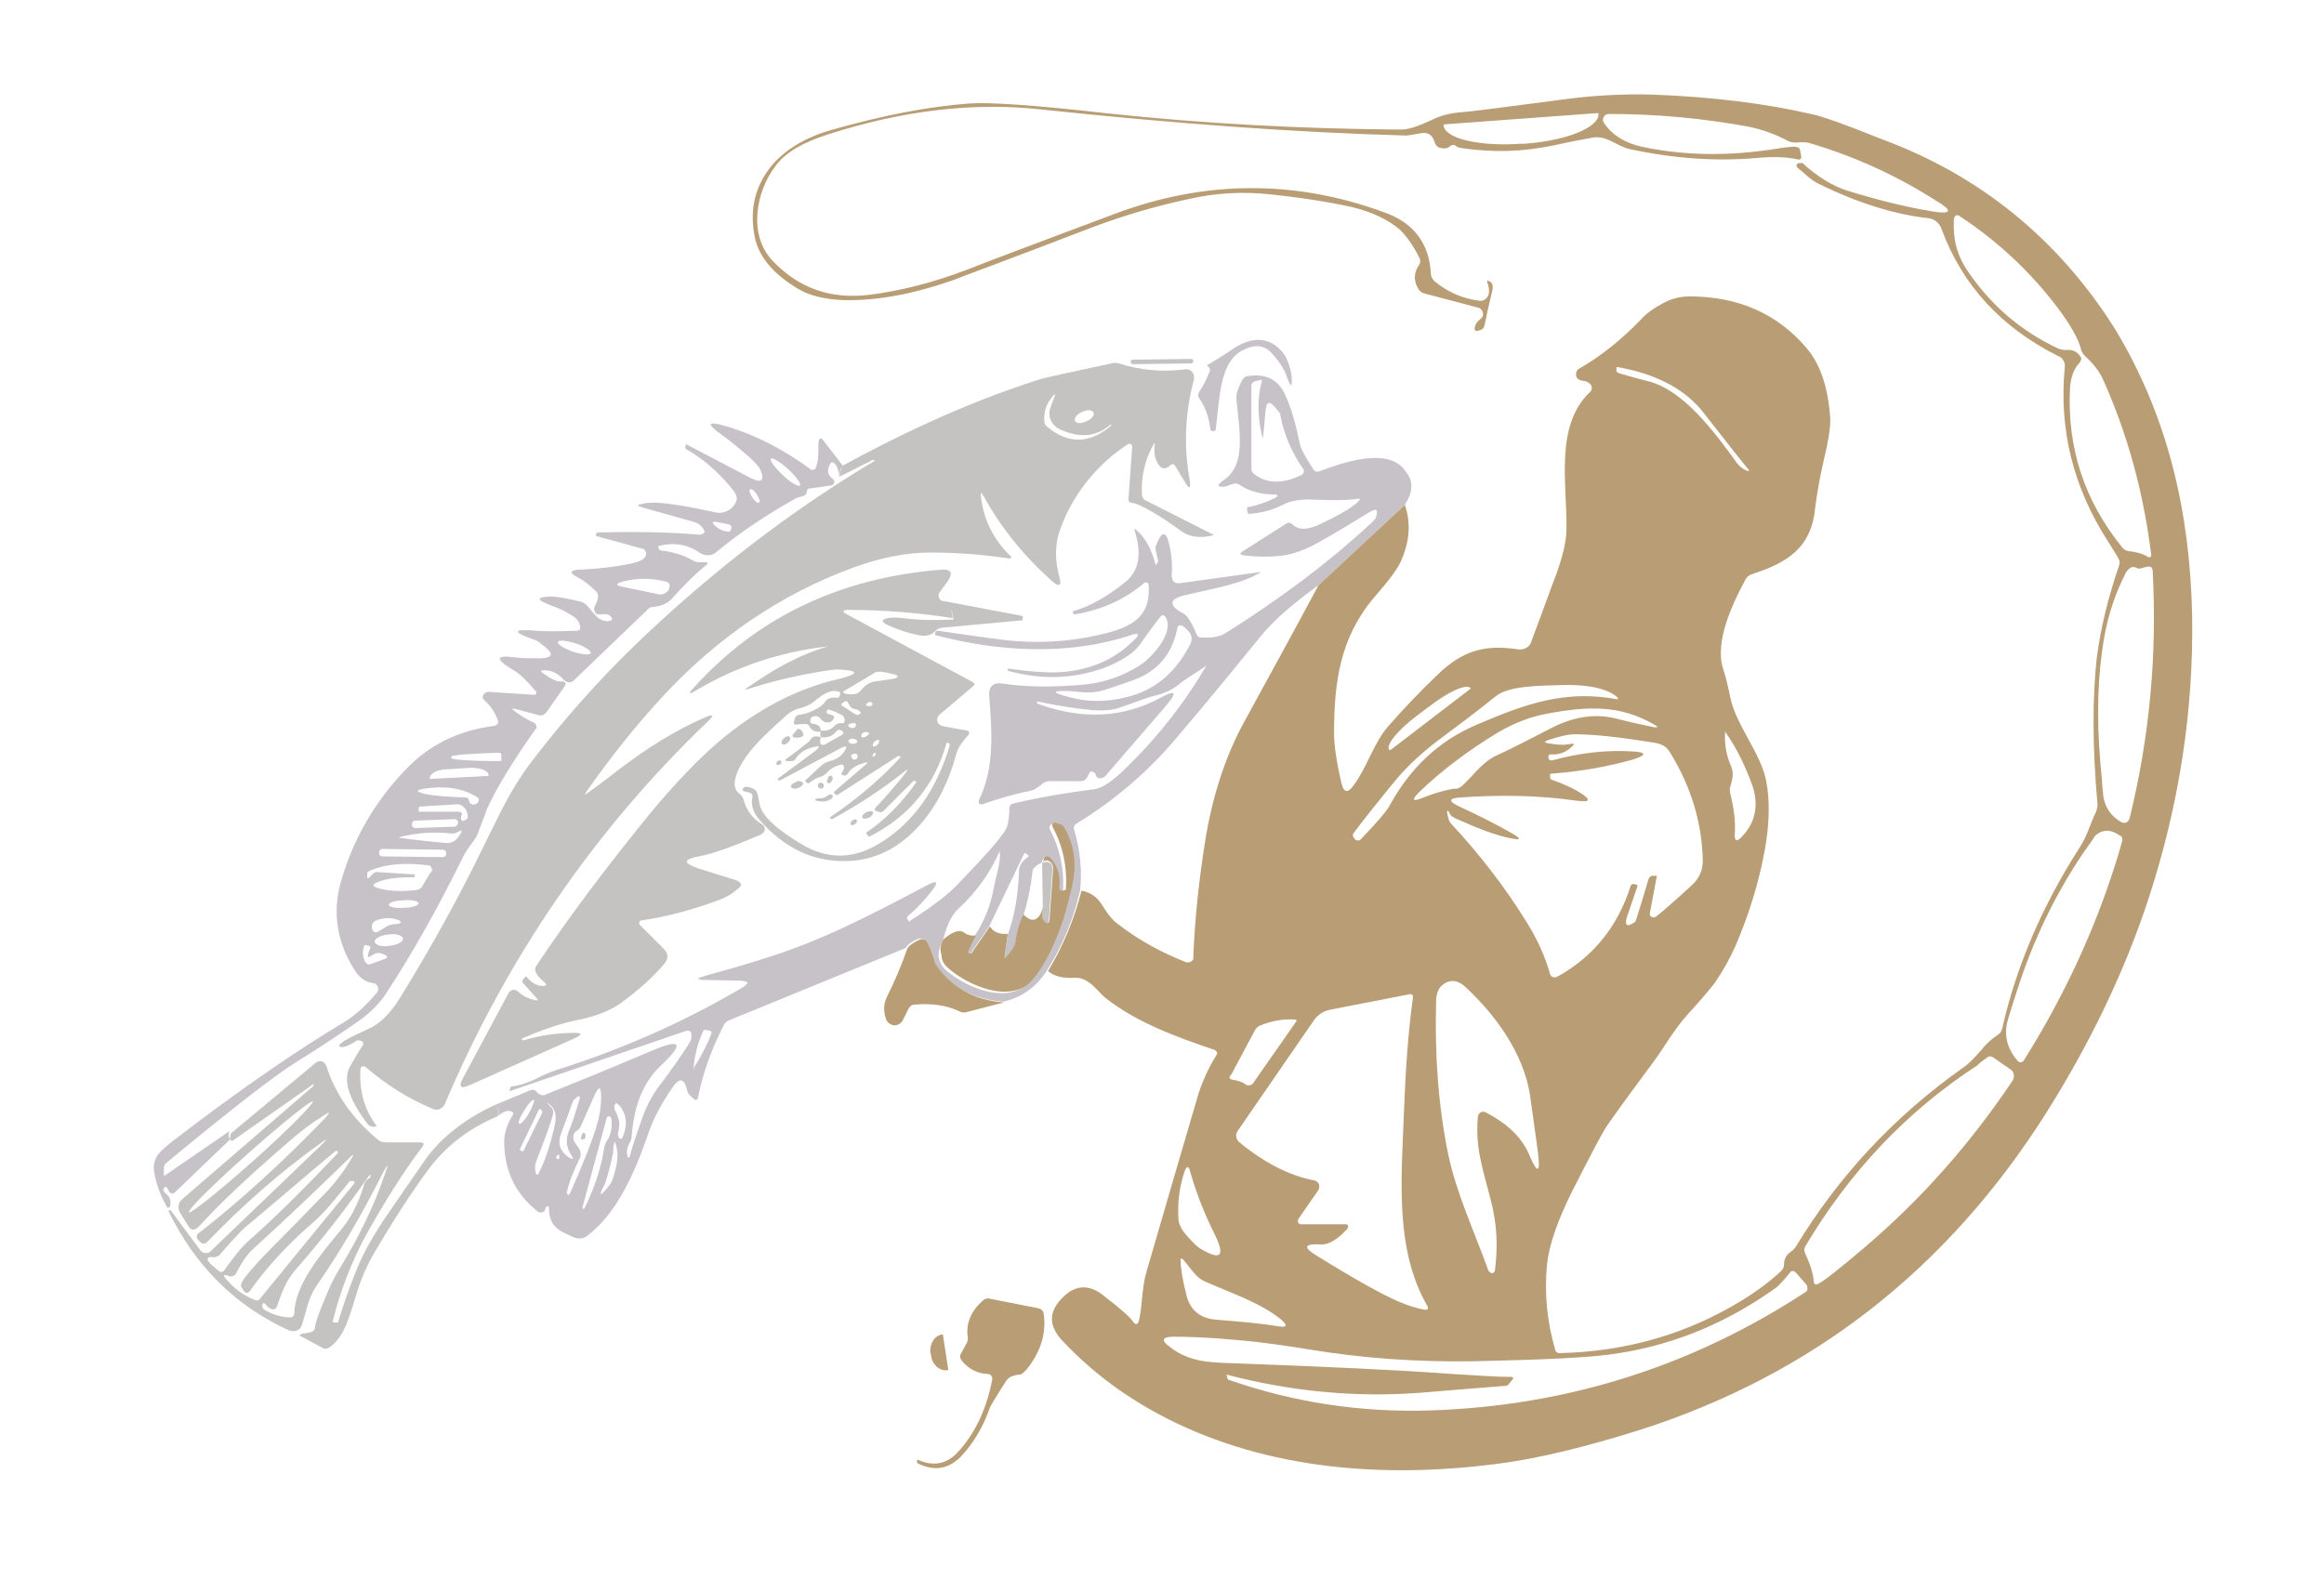 <?xml version="1.0" encoding="utf-8"?>
<!-- Generator: Adobe Illustrator 24.0.0, SVG Export Plug-In . SVG Version: 6.00 Build 0)  -->
<svg version="1.1" id="Calque_1" xmlns="http://www.w3.org/2000/svg" xmlns:xlink="http://www.w3.org/1999/xlink" x="0px" y="0px"
	 viewBox="0 0 312 212" style="enable-background:new 0 0 312 212;" xml:space="preserve">
<style type="text/css">
	.st0{fill:#C6C2C8;}
	.st1{fill:#C4C3C2;}
	.st2{fill:#C89E8B;}
	.st3{fill:#B99D75;}
</style>
<g>
	<path class="st0" d="M162.3,48.9c1.3-0.8,2.3-1.4,3-1.9c2.4-1.7,4.9-2,6.8,0.2c0.8,0.9,1.2,2.4,1.3,3.4c0.1,1.4-0.1,1.5-0.6,0.1
		c-0.3-1-1-2.1-2.1-3.3c-0.9-1-2.1-1.2-3.6-0.5c-3.4,1.5-3.3,6.3-3.9,10.8c0,0.1-0.1,0.2-0.3,0.2c-0.1,0-0.2,0-0.3-0.1
		c-0.1,0-0.1-0.1-0.1-0.1c-0.2-1.7-0.7-3.1-1.5-4.2c-0.2-0.3-0.2-0.6,0-0.9c0.5-0.7,0.9-1.5,1.3-2.5c0.1-0.2,0.2-0.4,0.1-0.6
		c0-0.1-0.1-0.2-0.2-0.3c-0.1,0-0.2-0.1-0.1-0.2C162.2,48.9,162.2,48.9,162.3,48.9z"/>
	<path class="st1" d="M152.1,48.3l7.8-0.1c0.2,0,0.3,0.1,0.3,0.3l0,0c0,0.2-0.1,0.3-0.3,0.3l-7.8,0.1c-0.2,0-0.3-0.1-0.3-0.3l0,0
		C151.8,48.4,151.9,48.3,152.1,48.3z"/>
	<path class="st1" d="M112.7,64c0.1-0.9,0.3-1.4,0.5-1.5c9.5-5.2,18.3-9,26.5-11.6c0.7-0.2,3.9-0.9,9.5-2.1c0.3-0.1,0.7-0.1,1,0
		c2.8,0.9,5.7,1.2,8.9,0.8c0.6-0.1,1.1,0.3,1.2,0.9c0,0.1,0,0.3,0,0.4c-1.2,4.5-1.4,9-0.6,13.4c0.2,1.4,0,1.5-0.7,0.3l-1.2-2
		c-0.2-0.3-0.4-0.4-0.7-0.1c-0.2,0.2-0.4,0.3-0.7,0.4c-0.3,0-0.5-0.1-0.7-0.3c-0.6-0.7-0.8-1.6-0.7-2.7c0.1-0.5,0-0.5-0.2-0.1
		c-1.1,2-1.6,4.2-1.5,6.4c0,0.5,0.2,0.9,0.5,1l9.1,4.6c0.1,0,0,0.1-0.1,0.1c-1.7,0.4-3.1,0.2-4.1-0.5c-3.3-2.4-5.6-3.7-6.8-3.9
		c-0.3,0-0.4-0.2-0.4-0.5l0.5-7c0-0.2-0.1-0.3-0.3-0.4c-0.1,0-0.1,0-0.2,0c-4.2,2.7-7.4,6.7-9.1,11.3c-0.8,2.1-0.8,4.2-0.2,6.5
		c0.4,1.3,0,1.5-1,0.6c-3.7-3.3-6.8-7.1-9.1-11.3c-0.4-0.7-0.5-0.6-0.4,0.1c0.4,3.1,1.7,5.7,4,7.9c0.1,0.1,0.1,0.2,0,0.2
		c0,0-0.1,0.1-0.2,0.1c-3.3-0.5-6.8-0.8-10.6-0.8c-3.3,0-6.7,0.7-10.3,2c-9.8,3.6-18.3,9.4-25.7,17.4c-3.7,4-7,8.2-10.1,12.6
		c-0.4,0.6-0.3,0.6,0.2,0.2c0.7-0.5,2.1-1.5,4-3c3.8-2.9,7.6-5.3,11.5-7c1.3-0.6,1.5-0.4,0.4,0.6c-15,14.4-26.8,31.5-35.2,51.3
		c-0.3,0.6-1,0.9-1.6,0.6c-3.4-1.4-6.3-3.3-9-5.6c-0.2-0.2-0.5-0.1-0.6,0s-0.1,0.1-0.1,0.2c-0.2,2.9,0.5,5.5,2.1,7.6
		c0,0,0,0.1,0,0.2c0,0,0,0-0.1,0h-0.3c-0.3,0-0.5-0.1-0.7-0.3c-2.6-3.4-3.4-6-2.4-7.8c0.7-1.2,1.2-2.1,1.7-2.8
		c0.1-0.2,0.1-0.4-0.1-0.6c0,0,0,0-0.1,0s-0.2-0.1-0.3-0.1c-0.2,0-0.3,0-0.4,0.1c-0.8,0.5-1.4,0.8-1.9,0.8c-0.4,0-0.5-0.2-0.1-0.5
		c0.4-0.4,1.6-1,3.6-1.9c1.6-0.7,3-2.1,4.3-4.2c4.2-6.8,7.9-13.5,11.2-20.3c1-2,1.9-3.9,2.9-5.8s2.1-3.7,3.4-5.4
		c5.3-7,11.2-13.4,17.7-19.3c9.1-8.3,18.6-15.4,28.5-21.3c0.1-0.1,0.1-0.1,0-0.1h-0.3c-0.1,0-0.2,0-0.2,0.1L112.7,64z M141,54.8
		l0.4-1.1c0.4-0.9,0.3-1-0.3-0.2c-0.7,0.9-1,2-0.9,3.1c0,0.3,0.2,0.6,0.5,0.8c2.7,2.2,5.5,2.2,8.3-0.1l0.1-0.1c0,0,0-0.1,0.1-0.1V57
		h-0.1c-1.8,1.6-4,1.9-6.7,0.7C141.2,57.2,140.6,55.9,141,54.8z M143.9,54.6L143.9,54.6L143.9,54.6
		C143.8,54.6,143.8,54.6,143.9,54.6C143.8,54.6,143.8,54.7,143.9,54.6C143.9,54.7,143.9,54.6,143.9,54.6L143.9,54.6z M146.8,55.4
		c-0.2-0.4-0.8-0.4-1.5-0.1l0,0c-0.7,0.3-1.1,0.8-1,1.2l0,0c0.2,0.4,0.8,0.4,1.5,0.1l0,0C146.5,56.3,147,55.8,146.8,55.4L146.8,55.4
		z"/>
	<path class="st0" d="M188.6,67.8L177,78.6c-3.5,2.5-6.1,4.8-7.8,6.9c-3.9,4.8-7.6,9.3-11.1,13.4c-3.9,4.7-8.5,8.6-13.6,11.7
		c-0.3,0.2-0.4,0.5-0.3,0.8c0.8,2.7,1.1,5.4,0.8,8.2c-0.9,3.9-2.4,7.5-4.5,10.8c-1.5,2.3-3.5,3.6-5.8,4.1c-3.2-0.2-6-1.4-8.2-3.7
		c-0.7-0.7-1.1-1.4-1.3-2c-0.2-0.7-0.5-1.5-0.9-2.3c-0.2-0.4-0.7-0.6-1.1-0.4c-0.9,0.4-1.4,0.8-1.6,1.2L97.9,137
		c-0.3,0.1-0.5,0.3-0.7,0.6c-1.6,3.1-2.8,6.3-3.5,9.8c-0.1,0.3-0.2,0.4-0.5,0.2c-0.5-0.4-0.8-0.7-0.9-1c-0.4-1.8-1-2-2-0.6
		c-1.3,1.9-2.6,4.1-3.4,6.6c-1.8,5.2-4.2,10.4-8,13.3c-0.6,0.5-1.3,0.5-2,0.2c-0.9-0.4-1.5-0.7-1.8-0.9c-1-0.7-1.4-1.6-1.4-3
		c0-0.2-0.1-0.3-0.3-0.2c-0.1,0.1-0.2,0.2-0.2,0.4c-0.1,0.3-0.4,0.5-0.8,0.4c-0.1,0-0.2-0.1-0.2-0.1c-2.9-2.3-4.4-5.3-4.5-8.9
		c-0.1-1.4,0.3-2.7,1.1-4c0.2-0.3,0.1-0.5-0.3-0.6s-1,0.1-1.7,0.7c0.3-0.7,0.1-1.2-0.4-1.5l4.8-2c0.3-0.1,0.6-0.1,0.8,0.2
		c0.4,0.4,0.8,0.6,1.2,0.4c3-1.2,7.7-3.1,14.3-5.9c4-1.7,4.4-1,1.2,2c-2.3,2.2-3.6,5.3-3.9,9.5c0,0.3-0.1,0.6-0.3,0.9
		c-0.3,0.6-0.4,1.1-0.3,1.6s0.3,0.5,0.4,0c0.3-1.2,0.9-2.9,1.7-5.2c0.6-1.6,1.4-3.1,2.6-4.6c1.2-1.6,2.4-3.3,3.5-5
		c0.4-0.6,0.5-1,0.4-1.5c0-0.3-0.3-0.4-0.5-0.4h-0.1l-23.7,8.1c-0.1,0-0.1,0-0.1-0.1l0.1-0.3c0-0.1,0.1-0.2,0.2-0.2
		c1.3-0.2,2.4-0.6,3.6-1.2c1.1-0.6,2.3-1,3.6-1.4c8.6-2.8,16.5-6.4,23.8-10.7c0.9-0.6,0.9-0.8-0.2-0.9l-4.6-0.1
		c-1.5,0-1.5-0.2-0.1-0.6c2.9-0.8,5.4-1.5,7.5-2.2c7.6-2.3,14-5.6,22.3-10c1.2-0.6,1.4-0.4,0.6,0.7c-1,1.3-2.1,2.5-3.3,3.5
		c-0.1,0.1-0.2,0.3-0.1,0.4l0.2,0.3c0,0.1,0.1,0.1,0.1,0c3.1-2,5.4-3.7,6.8-5.3c3-3.1,5-5.3,6-6.8c0.4-0.6,0.6-1.6,0.6-3.1
		c0-0.3,0.2-0.5,0.5-0.6c3.9-0.9,7.5-1.5,10.8-1.9c1.1-0.1,2.6-1.1,4.5-3c4.2-4.1,7.8-8.7,10.7-13.7c0,0,0,0,0.1,0l0,0l0,0
		c-2.3,1.5-3.5,2.3-3.6,2.4c-1,0.9-2.3,1.5-3.8,1.8c-0.4,0.1-1.8,0.6-4.3,1.5c-1.1,0.4-2.6,0.5-4.3,0.3c-2.1-0.2-4.4-0.6-6.8-1.1
		c-0.1,0-0.1,0.1-0.1,0.1c0,0.1,0.1,0.1,0.1,0.2c6,2.2,11.5,1.9,16.5-0.8c2-1.1,2.3-0.8,0.8,1l-8.2,9.5c-0.3,0.3-0.8,0.4-1.1,0.2
		c-0.1-0.1-0.2-0.2-0.2-0.4c0-0.1-0.1-0.2-0.3-0.3c-0.3-0.2-0.5-0.1-0.6,0.2l-0.2,0.4c-0.2,0.4-0.5,0.6-1,0.6h-4.1
		c-0.3,0-0.6,0.1-0.9,0.3c-0.6,0.5-1.1,0.8-1.3,0.9c-2.4,0.5-4.6,1.1-6.8,1.9c-0.2,0.1-0.4,0-0.5-0.2c0-0.1,0-0.2,0-0.3
		c2.1-4.3,1.8-9,1.4-14c-0.1-1.3,0.5-1.9,1.8-1.7c3.4,0.5,7.1,0.5,11.2,0.1c2.7-0.3,5.1-1.2,7.3-2.6c1.5-1,4.6-4.3,3.4-6.4
		c-0.2-0.3-0.4-0.4-0.7-0.1c-0.5,0.6-1.4,1.8-2.8,3.8c-0.9,1.2-2.5,2.2-4.8,3.1c-4.2,1.5-8.4,1.6-12.8,0.4c-0.1,0-0.2-0.1-0.1-0.2
		c0-0.1,0.1-0.2,0.2-0.1c2.7,0.4,4.7,0.5,6,0.5c4.3-0.1,7.9-1.5,10.7-4.3c0.9-0.8,0.7-1.1-0.4-0.7c-8.5,2.8-17.8,2.2-26.2,0
		c0,0-0.1,0-0.1-0.1l0.1-0.3c0-0.1,0.1-0.2,0.3-0.2c5.5,0.8,9,1.3,10.6,1.4c4.3,0.3,8.4-0.1,12.5-1.2c3.5-1,5.5-2.5,5.2-6.4
		c0-0.2-0.2-0.3-0.4-0.3c-0.1,0-0.1,0-0.2,0.1c-2.6,2.2-5.7,3.6-9.3,4.2c-0.1,0-0.1,0-0.2-0.1l-0.1-0.3l0,0l0,0
		c2.1-0.6,4.4-1.8,6.9-3.8c2-1.5,2.4-3.8,1.5-6.8c-0.2-0.5-0.1-0.6,0.3-0.2c1.1,1,1.9,2.5,2.4,4.4c0,0.2,0.1,0.2,0.2,0l0.2-0.3l0,0
		c-0.3-1.2-0.4-1.9-0.4-1.9c0.9-2.4,1.5-2.4,2,0.2c0.2,1,0.3,2.2,0.2,3.5c0,0.9,0.4,1.2,1.2,1.1l10.8-1.5c0.1,0,0.1,0,0,0
		c-2.3,1.5-5.8,2.1-10.1,3.1c-2.3,0.5-2.4,1.4-0.3,2.5c0.5,0.3,1.1,1.2,1.7,2.7c0.1,0.3,0.3,0.5,0.6,0.5c1.4,0.1,2.5-0.1,3.2-0.5
		c7.5-4.7,14-9.6,19.4-14.6c0.6-0.5,0.9-0.9,0.9-1c0.4-1.1,0.1-1.3-0.9-0.7c-2.6,1.6-4.9,3-6.9,4.1c-1.8,1-3.3,1.5-4.7,1.7
		c-1.6,0.2-3.3,0.2-5.1,0c-0.7-0.1-0.7-0.3-0.2-0.6l5.8-3.7c0.3-0.2,0.5-0.1,0.8,0.1c0.8,0.8,2,0.8,3.7,0c2.3-1.1,4-2,5.1-3
		c0.4-0.4,0.3-0.5-0.2-0.4c-1.3,0.2-3.1,0.2-5.5,0.1c-1.8-0.1-3.3,0.1-4.4,0.7c-1.4,0.7-2.9,1.1-4.5,1.2c-0.1,0-0.2,0-0.2-0.2
		l-0.1-0.4c0-0.1,0-0.3,0.2-0.3l0,0c1.4-0.3,2.5-0.7,3.5-1.2c0.6-0.3,0.5-0.5-0.1-0.5c-1.8,0-3.4-0.5-4.6-1.3
		c-0.3-0.2-0.6-0.2-0.9-0.1c-0.4,0.1-0.6,0.2-0.8,0.3c-1.3,0.2-1.5-0.1-0.3-0.9c2.9-2.1,2-6.4,1.6-10.7c-0.1-0.7,0.2-1.6,0.8-2.7
		c0.2-0.3,0.4-0.5,0.8-0.5c2.5-0.4,4.2,0.6,5.1,2.9c0.7,1.6,1.3,3.7,1.8,6.2c0.1,0.6,0.7,1.7,1.8,3.4c0.2,0.3,0.4,0.4,0.8,0.3
		c2.7-1,9.3-3.5,11.6,0C189.8,64.6,189.7,66.1,188.6,67.8z M169.4,58.4c-0.6-2.6-0.6-5,0-7.2c0-0.2,0-0.3-0.1-0.2l-0.8,0.2
		c-0.3,0.1-0.5,0.3-0.5,0.6v11.1c0,0.3,0.1,0.5,0.3,0.7c1.7,1.4,3.9,1.4,6.4,0.2c0.3-0.1,0.4-0.5,0.3-0.8c0,0,0-0.1-0.1-0.1
		c-1.5-2.2-2.5-4.5-3-7.1c0-0.2-0.1-0.4-0.3-0.6c-0.2-0.2-0.3-0.4-0.4-0.5c-0.8-0.9-1.2-0.8-1.3,0.5l-0.3,3.2
		C169.6,58.9,169.5,58.9,169.4,58.4z M158,84.6c-0.6,2.9-2.2,5-4.8,6.3c-0.9,0.4-2.6,1-5.1,1.8c-1.6,0.5-3.3,0.2-4.5,0.1
		c-2.4-0.1-2.5,0.2-0.1,0.8c2.5,0.7,5.1,0.7,7.8,0c3.7-0.9,6.5-3.2,8.5-7.1c0.3-0.6,0.2-1.2-0.2-1.7l-0.6-0.6
		C158.4,83.8,158.1,83.9,158,84.6z M139.9,115.8c-0.8,0.4-1.3,0.8-1.3,1.3c-0.2,1.9-0.6,3.9-1.2,5.8c-0.5,1.1-0.9,2.4-1.1,3.8
		c-0.1,0.5-0.4,1.1-1.1,1.8c-0.2,0.3-0.3,0.2-0.3-0.1l0.4-2.9c0.9-2.5,1.4-5.3,1.5-8.5c0-0.7,0.4-1.4,1.2-1.9c0.1-0.1,0.1-0.2,0-0.3
		l-0.3-0.2c-0.1-0.1-0.1,0-0.2,0l-4.7,9.8l-2.4,3.5l-0.1,0.1c-0.1,0-0.2,0-0.3,0c-0.1-0.1-0.2-0.2-0.1-0.3l1-2.1
		c1.3-2,2.1-4.1,2.5-6.3c0.1-0.5,0.3-1.4,0.6-2.6c0.2-0.9,0.3-1.8,0.2-2.7l0,0l0,0c0,0,0.1,0,0.1,0.1c-1.3,3-3.2,5.7-5.6,7.9
		c-1.2,1.1-1.7,2.7-2.1,4.3c-0.4,0.6-0.6,1.3-0.6,2.1c0.1,0.7,0.4,1.3,0.9,1.8c2.7,2.4,8.4,4.8,11.2,1.7c1.5-1.7,2.9-4.2,4-7.5
		c0.3-0.9,0.8-2.6,1.4-5.1c0.7-2.8,0.3-5.5-1.1-8.1c-0.1-0.2-0.2-0.3-0.4-0.3l-0.6-0.2c-0.2-0.1-0.4,0.1-0.5,0.3c0,0.1,0,0.2,0,0.3
		c1.4,2.6,2,5.5,1.8,8.4c0,0,0,0.1-0.1,0.1l-0.3,0.1c-0.2,0.1-0.4,0-0.4-0.2c0-0.1,0-0.1,0-0.2c0.2-1.6-0.2-3-1.2-4
		c-0.3-0.3-0.6-0.3-0.8,0.1L139.9,115.8z M93.2,143.3c0.9-1.4,1.7-2.9,2.3-4.5c0.1-0.2,0-0.3-0.2-0.4l-0.6-0.1c-0.2,0-0.3,0-0.3,0.2
		c-0.8,1.7-1.2,3.4-1.3,5.2l0,0l0,0C93.2,143.4,93.2,143.3,93.2,143.3z M77.5,151.8c-0.5,0.3-0.6,0.7-0.5,1.2
		c0.1,0.6,0.7,0.9,0.9,1.6c0.1,0.4,0.1,0.8-0.2,1.2c-0.7,1.5-1.3,2.9-1.6,4.3c0,0.1,0,0.2,0.1,0.3l0,0c0.1,0.1,0.2,0,0.3-0.1
		c1.7-3.8,2.9-6.8,3.6-9.1c0.4-1.3,0.6-2.6,0.6-3.9c0-1.5-0.3-1.5-0.9-0.2l-1.9,4.3C77.7,151.6,77.6,151.8,77.5,151.8z M76.4,151.8
		c0.2-0.4,0.7-1.8,1.4-4.2c0.1-0.4,0-0.5-0.3-0.3s-0.6,0.5-0.7,0.9c-0.3,0.9-0.8,2.2-1.4,3.8c-0.6,1.5-0.3,2.6,1.1,3.5
		c0.4,0.2,0.5,0.2,0.3-0.2C76,154.1,75.9,153,76.4,151.8z M69.7,150.9c0.2,0.1,0.8-0.5,1.3-1.4s0.8-1.7,0.7-1.8l0,0
		c-0.2-0.1-0.8,0.5-1.3,1.4C69.8,150,69.5,150.8,69.7,150.9L69.7,150.9z M83.1,150.5c0.1,0.5,0,1-0.1,1.5c-0.1,0.3,0,0.6,0.1,0.8
		c0.2,0.2,0.3,0.2,0.5-0.1c0.3-0.8,0.5-1.5,0.4-2.3s-0.4-1.5-1-2.1c-0.2-0.2-0.3-0.2-0.5,0.1c-0.1,0.2,0,0.5,0.1,0.8
		C82.8,149.5,83,150,83.1,150.5z M74.2,149.8c-0.2,0.8-0.9,2.8-2.2,6.1c-0.2,0.5-0.2,1-0.1,1.5c0.1,0.4,0.3,0.5,0.5,0
		c0.8-1.6,1.5-3.7,2.1-6.4c0.2-1.1,0.1-1.9-0.5-2.5c-0.8-0.7-0.8-0.7-0.1,0.1l0.2,0.2C74.3,149.1,74.3,149.4,74.2,149.8z
		 M70.1,154.6c0.1,0,0.2,0,0.2-0.1l2.5-5.1c0-0.1,0-0.1,0-0.2l-0.2-0.2c-0.1-0.1-0.2-0.1-0.3,0.1l-2.5,5.2c0,0.1,0,0.1,0.1,0.2
		L70.1,154.6z M81.4,153.3c0.6-0.8,0.8-1.8,0.7-3c0-0.1-0.1-0.2-0.1-0.3c-0.1-0.1-0.2-0.1-0.3-0.1c-0.1,0-0.3,0.2-0.3,0.4l-3.2,11.8
		c0,0.1,0,0.2,0,0.2l0,0c0.1,0.1,0.2,0,0.3-0.1c1.3-2.7,2.2-5.3,2.6-8C81.1,153.9,81.3,153.6,81.4,153.3z M81.8,157
		c-0.3,1.1-0.5,1.8-0.6,2c-0.9,1.7-0.7,1.8,0.5,0.3c0.4-0.4,0.7-1.2,0.9-2.2c0.3-1,0.3-1.8,0.3-2.3c-0.3-1.9-0.5-1.9-0.6,0
		C82.2,155.2,82.1,155.9,81.8,157z M74.8,155.2c-0.2,0.1-0.2,0.3,0,0.4c0.1,0.1,0.2,0.1,0.3-0.1C75.1,155,75,154.9,74.8,155.2z"/>
	<polygon class="st2" points="143.9,54.6 143.9,54.6 143.9,54.6 	"/>
	<path class="st0" d="M113.2,62.6c-0.3,0.1-0.5,0.6-0.5,1.5c-0.1-0.9-0.3-1.5-0.6-1.8c-0.3-0.3-0.5-0.3-0.7,0.1
		c-0.4,0.8-0.3,1.4,0.4,1.9c0.2,0.2,0.3,0.5,0.1,0.7c-0.1,0.1-0.2,0.2-0.4,0.2l-2.8,0.4c-0.3,0-0.4,0.2-0.4,0.5s-0.3,0.5-0.8,0.6
		c-0.4,0.1-0.7,0.2-0.8,0.3c-4.1,2.3-7.6,4.7-10.5,7.1c-0.6,0.6-1.6,0.6-2.3,0.1c-1.6-1.1-3.4-1.4-5.4-0.9c-0.1,0-0.2,0.1-0.1,0.3
		l0.2,0.3l0,0c1.8,0.2,3.3,0.7,4.5,1.4c0.3,0.2,0.6,0.2,0.9,0.2h0.6c0.5,0,0.5,0.1,0.2,0.4c-1.4,1.1-2.9,2.6-4.7,4.6
		c-0.6,0.6-1.4,0.9-2.4,1c-0.3,0-0.6,0.1-0.8,0.4L77,91.4c-0.3,0.3-0.8,0.3-1.2,0c0,0,0,0-0.1-0.1C75,90.5,74.1,90,73.1,90
		c-0.5,0-0.6,0.1-0.2,0.4c1.1,0.8,1.9,1.2,2.4,1.1c0.7,0,0.8,0.3,0.4,0.8l-2.3,3.3c-0.3,0.4-0.8,0.6-1.2,0.4l-3-0.8
		c-0.5-0.1-0.6,0-0.1,0.3c0.9,0.7,1.8,1.2,2.5,1.5c0.3,0.1,0.5,0.5,0.4,0.8c0,0,0,0.1-0.1,0.1c-3.1,4.4-5.3,8-6.6,10.9
		c0,0.1-0.3,0.9-1,2.7c-0.2,0.7-0.6,1.3-1,1.8c-0.6,0.8-0.9,1.3-1.1,1.7c-3.3,6.7-6.7,12.8-10.3,18.3c-0.8,1.3-2.2,2.7-3.6,3.7
		c-3,2.1-5.9,4-8.5,5.6c-2.9,1.8-8.7,6.3-17.4,13.5c-0.3,0.2-0.4,0.5-0.4,0.8v0.8c0,0.2,0.1,0.2,0.2,0.1l8.6-5.9
		c-0.2,0.7-0.1,1,0.2,1l-7.5,7.2c-0.3,0.3-0.6,0.2-0.8-0.1l-0.2-0.4c-0.2-0.3-0.4-0.3-0.5,0c-0.1,0.1-0.1,0.2,0,0.3
		c0,0.1,0.1,0.3,0.3,0.4c0.6,0.5,0.7,1.1,0.5,1.8c-0.1,0-0.2,0.1-0.3,0.1c-0.8-1.3-1.4-2.8-1.7-4.3c-0.6-2.4,0.7-3.3,2.3-4.6
		c8.7-6.7,16.5-12.1,23.2-16.1c1.3-0.8,2.8-2.1,4.3-3.9c0.3-0.3,0.2-0.8-0.1-1.1c-0.1-0.1-0.3-0.2-0.5-0.2c-0.9-0.1-1.8-0.7-2.5-1.9
		c-2.3-3.7-2.9-7.7-1.7-11.8c1.6-5.6,4.5-10.6,8.6-14.9c3.2-3.4,7.2-5.3,11.8-5.9c0.6-0.1,0.8-0.4,0.6-0.9c-0.4-1-1-1.9-1.8-2.6
		c-0.1-0.1-0.2-0.2-0.2-0.4c0-0.3,0.3-0.6,0.7-0.7l6.2,0.4c0.2,0,0.3-0.1,0.3-0.3c0-0.1,0-0.2-0.1-0.2c-1.2-1.4-2.1-2.3-2.8-2.7
		c-2.7-1.6-2.7-2.2,0.2-1.8c0.8,0.1,1.9,0.1,3.4,0.1c1.5-0.1,1.6-0.6,0.5-1.5c-0.6-0.5-1-0.8-1.2-0.9c-3.3-1.1-3.3-1.6,0-1.3
		c1,0.1,2.8,0.1,5.4,0c0.4,0,0.5-0.2,0.5-0.5c-0.1-0.7-0.5-1.2-1.2-1.6c-0.8-0.5-1.8-1-3-1.4c-1.7-0.7-1.7-1,0.2-1.1
		c0.7,0,2,0.2,4.1,0.7c0.3,0.1,0.6,0.3,0.8,0.5c0.6,0.7,1,1.2,1.4,1.6c0.5,0.4,1.1,0.6,1.6,0.5c0.4-0.1,0.5-0.3,0.2-0.6
		c-0.2-0.3-0.7-0.4-1.4-0.3c-0.3,0-0.6,0-0.7-0.3c-0.2-0.3-0.2-0.6,0-0.9c0.5-0.9,0.5-1.6,0.1-1.9c-0.9-0.9-1.7-1.5-2.5-1.9
		c-1.1-0.6-1-0.9,0.2-1c2.6-0.1,5.1-0.4,7.4-0.9c0.7-0.2,1.2-0.4,1.5-0.8c0.2-0.3,0.2-0.7-0.1-1c-0.1-0.1-0.1-0.1-0.2-0.1L80.1,72
		C80,72,80,71.9,80,71.9c0-0.1,0-0.2,0.1-0.3l0.1-0.1c4.6-0.1,9.1-0.1,13.7,0.3c0.1,0,0.3,0,0.4-0.1c0.2-0.1,0.3-0.2,0.3-0.3
		c-0.2-0.6-0.7-1.1-1.4-1.3l-7.1-2c-0.6-0.2-0.6-0.3,0-0.4c0.6-0.2,1.3-0.2,2-0.2c1.7,0.1,4.4,0.5,7.9,1.3c1.3,0.3,2.6-0.5,2.9-1.7
		c0.1-0.4-0.2-1-0.9-1.8c-1.7-2-3.6-3.7-5.9-5C92,60.2,92,60.2,92,60l0.1-0.3c0-0.1,0.1-0.1,0.1,0l8.6,4.5c1.4,0.7,1.9,0.4,1.3-1.1
		c-0.2-0.4-0.7-1-1.6-1.8c-1.4-1.2-2.7-2.3-4-3.2c-1.6-1.2-1.4-1.5,0.5-1c4,1.1,8,3.1,11.8,5.9c0.2,0.2,0.5,0.1,0.7-0.1
		c0,0,0,0,0-0.1c0.5-0.9,0.3-2.5,0.4-3.5c0.1-0.5,0.3-0.6,0.6-0.2L113.2,62.6z M107.4,65.2c0.2-0.2-0.5-1.2-1.6-2.2l0,0
		c-1.1-1-2.1-1.6-2.3-1.4l0,0c-0.2,0.2,0.5,1.2,1.6,2.2l0,0C106.1,64.8,107.2,65.4,107.4,65.2L107.4,65.2z M101.9,67.5
		c0.2-0.1,0-0.6-0.3-1.1s-0.7-0.8-0.9-0.7l0,0c-0.2,0.1,0,0.6,0.3,1.1S101.7,67.6,101.9,67.5L101.9,67.5z M96.3,70.1
		c-0.7-0.1-0.8,0-0.3,0.5c0.4,0.4,1,0.7,1.7,0.8c0.2,0,0.3,0,0.4-0.2c0-0.1,0.1-0.2,0.1-0.3c0-0.3-0.1-0.4-0.4-0.5L96.3,70.1z
		 M89.7,79.3c0.1-0.1,0.1-0.2,0.1-0.2c0.2-0.5,0.1-0.9-0.4-1c-2-0.5-3.9-0.5-5.8,0c-1,0.3-1,0.5,0,0.7l4.8,1
		C88.9,79.9,89.4,79.7,89.7,79.3z M79.3,87.7c0.1-0.3-0.8-0.9-2-1.3l0,0C76,86,75,85.9,74.9,86.2l0,0c-0.1,0.3,0.8,0.9,2,1.3l0,0
		C78.1,87.9,79.2,88,79.3,87.7L79.3,87.7z M67.3,102v-0.7c0-0.1-0.1-0.2-0.2-0.2h-0.7c-3.2,0.1-5.8,0.3-5.8,0.5v0.2
		c0,0.2,2.6,0.4,5.8,0.4l0,0h0.7C67.3,102.2,67.4,102.1,67.3,102z M57.7,104.6l7.8-0.4c0,0,0.1,0,0.1-0.1l0,0c0-0.6-1.1-1-2.4-1l0,0
		l-3.1,0.2C58.7,103.3,57.6,103.9,57.7,104.6L57.7,104.6C57.7,104.5,57.7,104.6,57.7,104.6L57.7,104.6z M62.9,107.3l0.1,0.3
		c0.1,0.4,0.4,0.5,0.8,0.4c0.2-0.1,0.3-0.1,0.4-0.3c0.2-0.3,0.1-0.5-0.2-0.7c-2-1.2-4.3-1.5-7-1.1c-1.2,0.2-1.2,0.4,0,0.7
		c1.4,0.3,3.3,0.4,5.7,0.5C62.7,107.1,62.8,107.2,62.9,107.3z M62,109.4c-0.1,0.2-0.1,0.4-0.1,0.5c0,0.3,0.2,0.4,0.4,0.3
		c0.4-0.2,0.5-0.3,0.5-0.5c0-0.9-0.6-1.6-1.3-1.7h-0.1l-4.9,0.3c-0.2,0-0.3,0.1-0.3,0.3v0.3c0,0.1,0,0.1,0.1,0.1h5.3
		C62,109.1,62.1,109.2,62,109.4z M61.5,110.4c0-0.2-0.2-0.4-0.5-0.4l0,0l-5.3,0.2c-0.2,0-0.4,0.2-0.4,0.5l0,0v0.1
		c0,0.2,0.2,0.4,0.5,0.4l0,0l5.3-0.2C61.3,110.9,61.5,110.7,61.5,110.4C61.5,110.5,61.5,110.5,61.5,110.4L61.5,110.4z M59.8,113.2
		c0.8,0.1,1.5-0.3,2-1.2c0.3-0.5,0.2-0.6-0.3-0.3c-0.3,0.2-0.7,0.3-1.2,0.2c-2.1-0.2-4.3-0.1-6.6,0.5c-0.2,0.1-0.2,0.1,0,0.1
		C55.7,112.8,57.7,113,59.8,113.2z M59.9,114.5c0-0.2-0.2-0.4-0.4-0.4l-8.2-0.1c-0.2,0-0.4,0.2-0.4,0.4l0,0v0.2
		c0,0.2,0.2,0.4,0.4,0.4l8.2,0.1c0.2,0,0.4-0.2,0.4-0.4l0,0V114.5z M55.3,117.4c0.1,0,0.2,0,0.3,0s0.1,0.2,0.1,0.3
		c0,0.1-0.1,0.1-0.2,0.1c-1.6,0-2.9,0.1-3.7,0.3c-2.2,0.6-2.2,1,0,1.4c1.3,0.2,2.7,0.2,4.2,0c0.3-0.1,0.6-0.2,0.7-0.5l1-1.7
		c0.2-0.2,0.3-0.3,0.3-0.4c0-0.4-0.2-0.7-0.5-0.7c-3.2-0.4-5.8-0.2-8,0.8c-0.1,0.1-0.2,0.1-0.2,0.3v0.4c0,0.3,0.1,0.3,0.3,0.1
		l0.4-0.4c0.2-0.2,0.4-0.3,0.6-0.3L55.3,117.4z M56.2,121.3c0-0.3-0.9-0.5-2-0.4l0,0c-1.1,0-2,0.3-2,0.6c0,0.3,0.9,0.5,2,0.4l0,0
		C55.3,121.9,56.2,121.6,56.2,121.3z M53,124.1c0.2,0,0.4,0,0.6-0.1c0.3-0.1,0.3-0.2,0-0.4c-0.9-0.4-1.8-0.4-2.8-0.1
		c-0.8,0.2-1,0.7-0.8,1.4c0.1,0.2,0.3,0.3,0.5,0.3h0.1l1.5-0.9C52.4,124.2,52.7,124.1,53,124.1z M54.1,126c-0.1-0.4-1-0.7-2-0.5
		c-1.1,0.1-1.9,0.6-1.8,1l0,0c0.1,0.4,1,0.7,2,0.5C53.4,126.9,54.2,126.4,54.1,126L54.1,126z M49.4,128.2c0.1-0.2,0.1-0.5,0.3-0.8
		c0.1-0.2,0-0.3-0.2-0.4l-0.4-0.1c-0.1,0-0.2,0-0.2,0.1c-0.3,0.8-0.2,1.5,0.1,2.1c0.2,0.4,0.5,0.5,0.9,0.3l1.7-0.6
		c0.5-0.2,0.5-0.4,0-0.6c-0.6-0.3-1.1-0.3-1.5,0C49.5,128.6,49.3,128.6,49.4,128.2z"/>
	<path class="st1" d="M110.2,99c-0.1,0.3-0.1,0.5-0.1,0.7s0.2,0.4,0.5,0.3h0.1l2.3-1.3c0.3-0.2,0.3-0.4,0-0.6
		c-0.1,0-0.2-0.1-0.3-0.1c-0.2,0-0.3,0.1-0.4,0.2C111.7,98.9,111.1,99.1,110.2,99c-0.1-0.3-0.1-0.6,0-0.9c0.8,0.1,1.4-0.1,1.9-0.7
		c0.2-0.2,0.5-0.3,0.8-0.3c0.4,0.1,0.5-0.1,0.5-0.5c0-0.2-0.2-0.5-0.4-0.6c-1.2-0.6-1.8-0.8-1.9-0.7c-0.2,0.3-0.2,0.5,0.2,0.6
		c0.1,0,0.2,0.1,0.3,0.1c0.4,0.1,0.5,0.3,0.2,0.7c-0.2,0.2-0.5,0.4-0.8,0.3c-0.3,0-0.6-0.2-0.8-0.4c-0.2-0.4-0.6-0.5-1-0.4
		c-0.1,0-0.2,0.1-0.3,0.2s-0.1,0.2-0.1,0.3c-0.1,0.3,0.1,0.5,0.4,0.5c0.7,0.1,1,0.4,1,1c-0.7,0.2-1.2-0.1-1.5-0.6
		c-0.1-0.3-0.3-0.4-0.7-0.4l-1.1,0.1c-0.3,0-0.4-0.1-0.3-0.4l0.1-0.4c0.1-0.3,0.2-0.4,0.5-0.5c1-0.1,2-0.5,2.9-1.1
		c0.3-0.2,0.5-0.4,0.7-0.7c0.3-0.4,0.8-0.6,1.5-0.5c0.2,0,0.3,0,0.4-0.2l0.1-0.3c0-0.1,0-0.2-0.1-0.3c-1.3-0.4-2.3,0.4-3.4,1.3
		c-0.5,0.4-1.1,0.7-1.9,0.9c-0.8,0.2-1.5,0.6-2.2,1.3c-2.3,2.1-5.7,5-6.5,8.2c-0.2,0.9,0,1.6,0.6,2c0.2,0.2,0.4,0.4,0.5,0.7
		c0.4,1.5,1.2,2.6,2.5,3.4c0.4,0.2,0.5,0.7,0.2,1.1c-0.1,0.1-0.2,0.2-0.4,0.3c-3.8,1.6-6.5,2.6-8.3,2.9c-2.1,0.4-2.1,0.9-0.1,1.6
		l5.1,1.6c0.8,0.3,0.9,0.7,0.2,1.2c-0.8,0.7-1.7,1.2-2.6,1.5c-3.5,1.3-6.9,2.2-10.3,2.7c-0.2,0-0.3,0.2-0.3,0.4c0,0.1,0,0.1,0.1,0.2
		l3.2,3.2c0.6,0.6,0.7,1.3,0.1,2c-1.5,1.8-3.5,3.6-6,5.4c-1.3,0.9-3.2,1.7-5.8,2.2c-2,0.4-4.4,1.2-7.2,2.4c-0.1,0.1-0.2,0.1-0.1,0.2
		l0,0c0,0.1,0.1,0.1,0.2,0.1c2.3-0.7,4.6-1,6.8-1c1.1,0,1.1,0.2,0.1,0.7l-14.1,6.3c-1.3,0.6-1.6,0.2-0.9-1l6.1-11.4
		c0.2-0.3,0.6-0.5,1-0.3c0.1,0,0.1,0.1,0.2,0.1c0.6,0.6,1.4,1,2.3,1.2c0.4,0.1,0.5,0,0.2-0.3l-1.8-2c-0.1-0.1-0.1-0.3,0-0.4l0.2-0.3
		c0.1-0.2,0.3-0.2,0.4,0c0.7,0.8,1.4,1.1,2.1,1.1c0.5,0,0.5-0.2,0.2-0.5c-0.5-0.4-0.9-0.8-1.1-1.2c-0.2-0.3-0.2-0.7,0-1
		c4.1-6.2,9.2-13,15.3-20.5c3.4-4.1,6.5-7.3,9.3-9.7c5-4.2,10.3-7,15.9-8.3c2.9-0.7,2.9-1.2-0.1-1.3c-0.3,0-1.3,0.1-2.9,0.4
		c-3.5,0.6-6.5,1.4-9,2.2c-0.5,0.2-0.6,0.1-0.1-0.2c3.7-2.6,7.2-4.5,10.8-5.5l0,0l0,0l0,0c-6.4,0.7-12.4,2.7-17.9,6
		c-0.8,0.5-0.9,0.3-0.3-0.3c8.6-9.6,19.7-14.9,33.3-16c1.4-0.1,1.7,0.4,0.9,1.6l-1.1,1.5c-0.2,0.3-0.1,0.7,0.2,1
		c0.1,0.1,0.2,0.1,0.3,0.1l10.6,2c0.1,0,0.1,0,0.1,0.1v0.4c0,0.1,0,0.1-0.1,0.1l-10.8,1c-0.3,0-0.6,0.2-0.8,0.4
		c-0.5,0.6-1.3,0.8-2.2,0.6c-1.6-0.3-3-0.8-4.3-1.4c-0.8-0.4-0.8-0.7,0.1-0.9c0.5-0.1,1.2-0.1,2,0c2.2,0.3,4.5,0.3,6.7,0.2
		c0.1,0,0.1,0,0.1-0.1c-0.3-1.6-0.4-1.6-0.1-0.2V83c-4.5-0.7-9.2-1.1-14-1.1c-0.8,0-0.9,0.2-0.2,0.6l16.9,9.1
		c0.2,0.1,0.3,0.3,0.1,0.5l-4.6,3.9c-0.3,0.3-0.4,0.8-0.1,1.2c0.1,0.1,0.3,0.2,0.5,0.3l3.3,0.6c0.2,0,0.3,0.2,0.3,0.4
		c0,0.1,0,0.1-0.1,0.2c-0.7,0.8-1.4,1.6-1.7,2.8c-1.7,6.5-6.5,13.6-14,14.1c-4.9,0.3-9-1.6-12.5-5.7c-0.7-0.9-1-1.8-0.8-2.8
		c0.1-0.4-0.1-0.6-0.5-0.7l-0.5-0.1c-0.3-0.1-0.4-0.2-0.2-0.5c0.2-0.2,0.6-0.2,1.3,0.1c0.3,0.1,0.5,0.4,0.6,0.7c0,0,0.1,0.5,0.3,1.5
		c0.5,2.2,4.3,4.5,6.2,5.6c3.3,1.7,6.5,1.6,9.8-0.4c4.5-2.7,7.7-7.1,9.5-13.2c0-0.1,0-0.2-0.1-0.3l0,0l-0.3-0.1l0,0
		c-1.6,5.7-5,9.9-10.3,12.6c-0.1,0.1-0.2,0-0.3-0.1l-0.2-0.3v-0.1c2.5-1.7,4.7-3.9,6.6-6.6c0.1-0.1,0.1-0.2,0-0.3
		c-0.1-0.1-0.2-0.1-0.3,0l-4,4c-0.2,0.2-0.4,0.2-0.7,0.1l-0.3-0.1c-0.2-0.1-0.2-0.2-0.1-0.4c1.6-1.7,2.9-3.2,4-4.6
		c0.5-0.7,0.4-0.7-0.2-0.2c-2.9,2.3-6.1,4.4-9.6,6.3l-0.2-0.1l0,0c-0.1,0-0.1-0.1,0-0.2c3.4-2.3,6.5-4.9,9.3-7.9
		c0.3-0.3,0.3-0.3,0.1-0.2c-0.1,0.1-0.2,0-0.2-0.1c0,0,0,0-0.1,0l-8.1,5.2c-0.1,0.1-0.2,0.1-0.3,0l-0.2-0.2c-0.1-0.1-0.1-0.1,0-0.2
		l4.3-3.7c0.2-0.2,0.2-0.3-0.1-0.2c-1.2,0.3-2,0.8-2.4,1.5c-0.1,0.2-0.4,0.3-0.6,0.2l0,0c-0.1,0-0.2-0.1-0.2-0.1
		c-0.1-0.1-0.1-0.1,0-0.2c0.2-0.3,0.3-0.5,0.3-0.7c0-0.4-0.2-0.5-0.5-0.4c-0.8,0.2-1.4,0.6-1.8,1.1c-0.2,0.2-0.5,0.4-0.8,0.5
		c-0.5,0.1-1,0.4-1.5,0.8c-0.1,0.1-0.2,0.1-0.4,0l-0.2-0.2v-0.1l0,0c1-0.9,1.8-1.7,2.4-2.2c0.3-0.2,0.6-0.3,0.9-0.4
		c0.9-0.2,1.6-0.7,2-1.4c0.4-0.6,0.2-0.7-0.4-0.4l-8.3,4.4c-0.1,0-0.2,0-0.2,0l0,0c-0.1-0.1-0.1-0.2,0-0.3l5-3.7
		c0.6-0.5,0.6-0.7-0.2-0.5c-1,0.2-1.9,0.7-2.5,1.6c-0.1,0.2-0.3,0.3-0.6,0.3h-0.4c-0.5,0-0.5-0.1-0.1-0.4c1-0.7,2-1.5,3-2.3
		C109,98.8,109.6,98.8,110.2,99z M113.3,92.8c-0.1,0-0.1,0.2-0.1,0.2l0,0c0.3,0.2,0.8,0.3,1.5,0.2c0.3,0,0.6-0.2,0.8-0.4
		c0.6-0.8,1.3-1.2,2-1.3c1.7-0.2,2.6-0.4,2.7-0.4c0.4-0.2,0.4-0.4,0-0.5c-1.5-0.4-2.4-0.5-2.7-0.3C116.2,91.1,114.8,91.9,113.3,92.8
		z M114.1,94.8l-0.3-0.5c-0.1-0.2-0.2-0.2-0.4-0.1l-0.3,0.2c-0.2,0.1-0.2,0.3,0,0.4c1,0.6,1.7,1.2,2,1.2c0.1,0,0.2,0,0.3-0.1
		c0.2-0.1,0.2-0.2,0-0.4c-0.2-0.2-0.5-0.3-0.8-0.3C114.4,95.1,114.2,95,114.1,94.8z M117.1,94.4c-0.1-0.1-0.3-0.2-0.5-0.1
		s-0.4,0.3-0.3,0.4l0,0c0.1,0.1,0.3,0.2,0.5,0.1C117.1,94.8,117.2,94.6,117.1,94.4L117.1,94.4z M114.1,97.2c-0.2,0-0.2,0.2-0.2,0.3
		c0,0,0,0.1,0.1,0.1c0.2,0.2,0.4,0.2,0.7,0.1c0.1,0,0.2-0.2,0.2-0.3C115,97.1,114.7,97,114.1,97.2z M115.7,98.6
		c-0.1,0.1-0.1,0.3,0,0.4c0,0,0.1,0.1,0.2,0c0.2,0,0.4-0.1,0.5-0.2c0.4-0.3,0.4-0.5-0.2-0.5C116,98.3,115.8,98.4,115.7,98.6z
		 M115.1,99.6c0-0.2-0.3-0.4-0.6-0.4l0,0c-0.3,0-0.6,0.1-0.6,0.3c0,0.2,0.3,0.4,0.6,0.4l0,0C114.8,99.9,115.1,99.7,115.1,99.6z
		 M117.2,100.2c0.1,0.1,0.4,0,0.6-0.2l0,0c0.2-0.2,0.3-0.5,0.2-0.6c-0.1-0.1-0.4,0-0.6,0.2l0,0C117.2,99.8,117.1,100.1,117.2,100.2
		L117.2,100.2z M114.8,101.2c-0.3,0.1-0.5,0.1-0.5,0.2c-0.1,0.2,0.1,0.5,0.3,0.6c0.1,0,0.3,0,0.4-0.1s0.2-0.3,0.1-0.5
		C115.1,101.3,115,101.2,114.8,101.2C114.9,101.2,114.8,101.2,114.8,101.2z M117.2,101.6c0.1,0,0.2,0,0.3-0.2c0.1-0.1,0.1-0.3,0-0.3
		l0,0c-0.1,0-0.2,0-0.3,0.2C117.1,101.5,117.1,101.6,117.2,101.6L117.2,101.6z"/>
	<path class="st1" d="M106.4,98.7l0.5-0.6c0.2-0.3,0.4-0.3,0.7,0c0.1,0.1,0.2,0.3,0.2,0.3c0.1,0.2,0.1,0.4-0.1,0.5
		c-0.4,0.2-0.8,0.2-1.2,0.1C106.4,99,106.4,98.8,106.4,98.7L106.4,98.7z"/>
	<ellipse transform="matrix(0.737 -0.676 0.676 0.737 -39.508 97.416)" class="st1" cx="105.5" cy="99.5" rx="0.7" ry="0.4"/>
	<path class="st1" d="M104.3,102.3c0.1-0.1,0.2-0.2,0.4-0.2c0.1,0,0.2,0.1,0.2,0.3c0,0.1,0,0.2-0.1,0.2c-0.2,0.1-0.4,0.2-0.5,0.1
		C104.2,102.6,104.2,102.5,104.3,102.3z"/>
	<path class="st1" d="M111.2,104.4c0-0.2,0.2-0.3,0.4-0.2c0,0,0.1,0,0.1,0.1c0.2,0.2,0.1,0.4-0.2,0.8c-0.1,0.1-0.3,0.1-0.4,0
		s-0.1-0.1-0.1-0.2L111.2,104.4z"/>
	<path class="st1" d="M106.3,105.3c0.6-0.3,0.9-0.5,1-0.4c0.7,0.1,0.7,0.4,0.1,0.8c-0.4,0.2-0.8,0.3-1.1,0.1
		c-0.1-0.1-0.2-0.2-0.1-0.3C106.3,105.4,106.3,105.4,106.3,105.3z"/>
	<circle class="st1" cx="110.2" cy="105.5" r="0.4"/>
	<path class="st1" d="M111,106.9c0.4-0.3,0.7-0.3,0.8,0c0,0.1,0,0.2-0.1,0.3c-0.5,0.4-1.1,0.5-1.7,0.4c-0.7-0.1-0.8-0.3-0.1-0.4
		c0,0,0.2,0,0.4,0C110.6,107.1,110.8,107.1,111,106.9z"/>
	<ellipse transform="matrix(0.895 -0.446 0.446 0.895 -36.577 63.479)" class="st1" cx="116.5" cy="109.4" rx="0.8" ry="0.4"/>
	
		<ellipse transform="matrix(0.791 -0.612 0.612 0.791 -43.654 93.14)" class="st1" cx="114.6" cy="110.5" rx="0.5" ry="0.3"/>
	<path class="st1" d="M140,121.8l-0.1-5.9c0.3-0.2,0.6-0.2,0.9-0.1c0.3,0.2,0.5,0.4,0.5,0.8l-0.5,7.2c0,0.5-0.2,0.6-0.6,0.2
		C139.8,123.4,139.7,122.7,140,121.8z"/>
	<path class="st1" d="M66.4,148.4c0.5,0.3,0.6,0.8,0.4,1.5c-3.8,1.6-6.8,3.9-9.1,6.9c-2.4,3.2-4.9,7.1-7.5,11.5
		c-0.8,1.4-1.6,3.1-2.2,5c-1.1,3.4-1.6,6-3.7,7.6c-0.3,0.2-0.7,0.3-1,0.1l-2.8-1.5c-0.4-0.2-0.3-0.3,0.1-0.4l1.1-0.2
		c0.3-0.1,0.6-0.3,0.6-0.7c0.1-0.8,0.6-2.1,1.4-4c0.6-1.5,1.2-2.7,1.8-3.7c2.6-4.2,4.7-8.5,6.2-12.9c0.5-1.4,0.4-1.4-0.3-0.1
		c-2.8,5.6-5.8,10.7-9,15.3c-1.1,1.7-1.3,3.5-1.9,5.2c-0.2,0.6-0.9,0.9-1.5,0.7c0,0,0,0-0.1,0c-7.3-3.3-12.7-8.7-16.3-16.1
		c0.1,0,0.2-0.1,0.3-0.1l4,5.4c0.3,0.4,0.9,0.5,1.3,0.2l0.1-0.1l15-14.4c0.7-0.7,0.7-0.7-0.1-0.2c-5.6,4-10.7,8.5-15.4,13.4
		c-0.2,0.2-0.6,0.3-0.9,0l0,0l-0.2-0.2c-0.4-0.4-0.4-0.8,0.1-1.1c5.5-4.3,11.1-9.4,16.8-15.3c0.8-0.9,0.7-1-0.3-0.3
		c-1.3,0.8-2.8,1.9-4.4,3.3c-5,4.3-9.1,8.1-12.2,11.5c-0.6,0.6-1.1,0.6-1.5-0.2l-1-1.6c-0.4-0.7-0.3-1.4,0.3-1.9L42,145.9
		c0.1-0.1,0.1-0.1,0.1-0.2l0,0c0-0.1-0.1-0.2-0.2,0l-10.7,7.5c-0.3,0-0.4-0.3-0.2-1l11.4-9.5c0.4-0.3,0.9-0.3,1.2,0.1
		c0.1,0.1,0.1,0.2,0.2,0.3c1.2,3.8,3.5,7.1,7,10c0.3,0.2,0.6,0.3,0.9,0.3h4.7c0.5,0,0.6,0.2,0.3,0.6c-2.8,3.7-5.3,7.8-7.7,12.1
		c-1.8,3.4-3.3,7.2-4.3,11.2c-0.1,0.2,0,0.3,0.3,0.3h0.3c0.1,0,0.1,0,0.1-0.1c0.7-2.3,1.5-4.6,2.4-6.8c0.8-2.1,2-4.2,3.4-6.4
		c1-1.5,2.8-4.1,5.5-8C58.8,153.1,62.1,150.4,66.4,148.4z M42,147.9c-0.2-0.2-4.1,2.9-8.7,7s-8.2,7.6-7.9,7.9c0.2,0.2,4.1-2.9,8.7-7
		C38.7,151.7,42.2,148.1,42,147.9z M28.5,168.8c-0.1,0-0.2,0-0.3,0c-0.4,0.1-0.4,0.3-0.2,0.6c0.3,0.4,0.8,0.8,1.4,1.3
		c0.3,0.2,0.5,0.1,0.7-0.1c1.2-1.7,2.2-3,3.2-3.9c4.4-3.9,8.3-7.9,12-11.8c0.1-0.1,0.1-0.2,0-0.3l0,0c-0.1-0.1-0.2-0.1-0.3,0
		c-4.1,3.4-8.1,6.9-12.2,10.3c-0.4,0.4-1.6,1.6-3.4,3.7C29,168.8,28.8,168.9,28.5,168.8z M32.8,173.4c-0.2-0.2-0.3-0.4-0.4-0.6
		c-0.1-0.2,0-0.6,0.3-1c0.5-0.7,1.2-1.5,2.1-2.5c0.6-0.7,3.5-3.5,8.4-8.6c1.5-1.5,2.8-3.1,3.9-5c0.5-0.8,0.4-0.8-0.2-0.2
		c-4.1,4-8.4,8.1-12.9,12.2c-0.7,0.6-1.5,1.7-2.3,3.3c-0.2,0.3-0.4,0.4-0.8,0.4c-0.1,0-0.2-0.1-0.3-0.1c-0.6-0.2-0.7-0.1-0.3,0.4
		c1.1,1.3,2.4,2.3,4,2.9c0.2,0.1,0.5,0,0.6-0.2L47.5,159c0.2-0.3,0.1-0.4-0.2-0.4H47c0,0-0.1,0-0.1,0.1c-2,2.4-3,3.8-4.8,5.4
		c-3.6,3.1-6.4,6.2-8.5,9.2C33.3,173.7,33,173.7,32.8,173.4z M48.9,159c0.1-0.3,0.3-0.6,0.7-0.8c0.1,0,0.1-0.1,0.1-0.1
		c0-0.1,0-0.1,0.1-0.2c0-0.1,0-0.1-0.1-0.1h-0.1c-3,4.3-6.3,8.6-10,12.8c-1.2,1.4-1.8,3-2.4,4.8c-0.1,0.3-0.3,0.5-0.7,0.4
		c-0.3-0.1-0.6-0.3-0.8-0.6s-0.4-0.3-0.5,0.1c0,0.3,0.1,0.5,0.5,0.7c1.1,0.6,2.2,0.9,3.3,0.9c0.3,0,0.5-0.2,0.5-0.5
		c0.1-3.9,3.5-7.9,6.4-11.4C47.2,163.4,48.2,161.4,48.9,159z"/>
	<path class="st1" d="M78,152.8c0.2-0.8,0.4-0.9,0.6-0.4c0,0.1,0,0.2,0,0.3c-0.1,0.2-0.2,0.3-0.3,0.3c-0.1,0.1-0.2,0-0.3-0.1
		C78,152.9,78,152.9,78,152.8z"/>
</g>
<g>
	<path class="st3" d="M283.9,44.1c7.2,11.9,10.1,24.7,10.4,38.6c0.2,12.9-1.8,25.5-5.8,37.8c-3.2,9.8-7.8,19.4-13.7,28.8
		c-13.3,21.1-31.5,35.3-54.6,42.7c-7.3,2.3-13.8,3.9-19.4,4.6c-14.9,1.9-30.5,0.8-44.1-6.1c-5.5-2.8-10.2-6.3-14.2-10.6
		c-1.7-1.9-1.7-3.7,0-5.5l0.2-0.2c1.7-1.7,3.6-1.8,5.6-0.1c2.1,1.6,3.3,2.7,3.6,3.1c0.6,0.9,0.9,0.8,1.1-0.3c0.4-2.1,0.3-4.2,1-6.4
		c2.6-9,4.9-16.8,6.8-23.3c0.4-1.4,1.4-3.8,2.5-5.5c0.2-0.3,0.1-0.5-0.2-0.7c-5.3-1.8-10.5-3.7-14.7-7c-1-0.8-2.2-2.8-4.1-2.7
		c-1.6,0.1-2.8-0.2-3.6-0.9c2-3.3,3.5-6.9,4.5-10.8c1.1,0.2,2.1,0.8,2.8,2c0.8,1.3,1.5,2.1,2.1,2.5c2.7,2.1,5.8,3.8,9.1,5.1
		c0.4,0.1,0.8,0,1-0.4c0-0.1,0-0.2,0-0.2c0.2-5.3,0.8-10.8,1.7-16.3c1-5.8,2.7-10.9,5.1-15.3c3.2-5.9,6.6-12,10-18.4l11.6-10.8
		c0.8,2.3,0.7,4.8-0.5,7.5c-0.4,1-1.6,2.6-3.6,4.9c-4.6,5.4-5.4,11.4-5.4,18.3c0,1.5,0.3,3.7,1,6.7c0.3,1.2,0.8,1.4,1.6,0.3
		c1.8-2.4,2.8-5.9,4.7-8c2.1-2.4,4.3-4.7,6.6-6.9c3.3-3.2,6.3-4.1,10.8-3.4c0.8,0.1,1.6-0.3,1.8-1.1c1.7-4.5,2.7-7.4,3.3-8.9
		c0.9-2.5,1.4-4.5,1.4-6.2c0.1-5.9-1.6-13.8,3.1-18.3c0.4-0.3,0.4-0.9,0-1.2c-0.1-0.1-0.3-0.2-0.5-0.3l-0.6-0.1
		c-0.5-0.1-0.8-0.5-0.7-1c0-0.2,0.2-0.5,0.4-0.6c3-1.7,5.8-4,8.3-6.6c0.7-0.8,1.7-1.5,3-2.2c1.1-0.6,2.3-0.9,3.5-0.9
		c6.5,0,11.8,2.3,15.7,6.9c1.9,2.2,2.9,5.3,3.2,9.3c0.1,1.1-0.2,3.1-0.9,6c-0.6,2.6-0.9,4.6-1.1,6.1c-0.5,5.6-3.9,7.5-8.5,9
		c-0.3,0.1-0.6,0.3-0.8,0.6c-1.8,3.3-4.2,8.4-3.1,12c0.4,1.2,0.7,2.5,1,4c0.8,3.7,4.1,7.5,4.8,11.1c0.5,2.5,0.5,5.7-0.2,9.5
		c-0.8,4.3-2.1,8.5-3.9,12.7c-0.8,1.8-1.7,3.4-2.8,5c-0.3,0.4-1.5,1.9-3.7,4.3c-1.8,2-3.3,4.7-4.6,6.4c-2,2.7-4,5.4-5.9,8.1
		c-0.7,0.9-2.3,4-4.9,9.1c-2,4-3.1,7.2-3.4,9.8c-0.4,4,0,7.8,1.1,11.6c0.1,0.3,0.3,0.4,0.6,0.4c8.8-0.2,17-2.5,24.5-7.1
		c2.1-1.3,3.8-2.6,5.2-3.9c0.2-0.2,0.4-0.5,0.4-0.8c0-0.8,0.3-1.4,0.9-1.8c0.3-0.2,0.5-0.4,0.7-0.7c5.7-9.4,13.1-17.4,22.4-24
		c0.8-0.5,1.6-1.4,2.5-2.4c0.6-0.8,1.4-1.5,2.3-2.1c0.3-0.2,0.4-0.5,0.5-0.8c1.9-8.4,5.4-16.5,10.4-24.3c1.1-1.7,1.4-3.2,2.2-4.8
		c0.1-0.3,0.2-0.6,0.2-0.9c-0.7-7.8-0.7-14.4-0.1-19.8c0.5-3.9,1.5-8,3-12.4c0.1-0.3,0.1-0.6-0.1-0.9c-0.3-0.6-0.8-1.3-1.4-2.3
		c-4.7-7.3-6.6-15.1-5.8-23.4c0.1-0.6-0.3-1.3-0.9-1.5c-7.6-3.8-12.9-9.5-15.7-17.2c-0.3-0.7-0.9-1.2-1.7-1.3
		c-4.5-0.5-9.4-2-14.7-4.6c-1.1-0.5-2-1.5-2.9-2.2c-0.1-0.1-0.2-0.3,0-0.5c0.1-0.1,0.2-0.1,0.3-0.1h0.3c0.1,0,0.2,0,0.2,0.1
		c2,1.8,4,3,5.9,3.6c3.9,1.2,7.8,2.2,11.5,2.8c2.5,0.4,2.7-0.1,0.5-1.4c-5.3-3.4-11-6-17.1-7.8c-0.4-0.1-0.8-0.1-1.3-0.1
		c-0.6,0.1-1.1,0-1.4-0.1c-1.7-0.9-3.5-1.6-5.5-2c-6-1.1-12.2-1.7-18.7-1.7c-0.5,0-0.8,0.4-0.8,0.8c0,0.2,0.1,0.3,0.2,0.5
		c1.1,1.6,2.8,2.6,5,3.1C226,20.9,232,21,238.3,20c1.2-0.2,2.1-0.3,2.6-0.3s0.8,0.2,0.8,0.7l0.1,0.5c0.1,0.4-0.1,0.6-0.5,0.5
		c-1.3-0.3-3-0.4-5.3-0.2c-5.6,0.5-11.3,0.1-17.3-1.2c-1.7-0.4-3-1.9-5-1.5c-1.1,0.2-2.8,0.5-5,1c-4.3,0.9-8.2,1-12.4,0.4
		c-0.4-0.1-0.7-0.1-0.8-0.3c-0.3-0.2-0.5-0.2-0.8,0c-0.4,0.4-0.9,0.4-1.5,0.2c-0.3-0.1-0.5-0.4-0.6-0.7c-0.3-1-0.9-1.4-1.9-1.2
		c-1.1,0.2-1.7,0.3-1.9,0.3c-14.8-0.4-31.1-1.6-49-3.5c-9-1-18.5,0.1-28.5,3.3c-3.5,1.1-5.9,2.5-7.2,4.3c-2.6,3.4-3.7,9.2-0.4,12.7
		c3.5,3.7,7.8,5.2,12.9,4.6c4.2-0.5,8.8-1.7,13-3.3c3.8-1.5,10.5-4,20.1-7.6c12-4.5,24.1-4.6,36.1-0.2c4,1.4,6.1,4.2,6.3,8.3
		c0,0.3,0.2,0.6,0.4,0.9c1.8,1.5,3.8,2.4,6.2,2.7c0.3,0,0.6-0.1,0.8-0.3c0.5-0.5,0.5-1.2,0.2-2.1c-0.1-0.4-0.1-0.4,0.3-0.2
		c0.4,0.2,0.5,0.7,0.3,1.4c-0.1,0.5-0.5,2-1,4.5c-0.1,0.3-0.2,0.5-0.5,0.6c-0.8,0.3-1,0.1-0.7-0.7c0.1-0.2,0.3-0.5,0.7-0.8
		s0.4-0.9,0-1.3c-0.1-0.1-0.3-0.2-0.4-0.2l-7.2-1.9c-0.4-0.1-0.7-0.4-0.9-0.8c-0.5-1-0.5-2,0.2-3c0.2-0.3,0.2-0.6,0.1-0.9
		c-0.9-1.8-1.8-3-2.6-3.8c-1.6-1.4-3.7-2.4-6.5-3.1c-2.7-0.6-6.3-1.2-10.9-1.7c-3.7-0.4-7.4-0.2-10.9,0.6c-4.7,1-9,2.3-13,3.8
		c-10.9,4.2-17.2,6.5-18.7,7.1c-5.4,1.9-10.3,2.8-14.7,2.7c-2.6-0.1-4.7-0.6-6.3-1.6c-2.6-1.6-5.1-3.8-5.7-7
		c-0.7-3.7,0.1-6.9,2.5-9.7c1.8-2,4.4-3.6,8-4.6c6.7-1.9,12.8-3.1,18.3-3.5c2.6-0.2,8.7,0.2,18.4,1.3c13,1.4,26.2,2.1,39.6,2.2
		c0.9,0,2.2-0.4,3.9-1.2c1.4-0.7,2.7-1,3.9-1.1c1.5-0.1,6-0.7,13.6-1.7c4.3-0.6,8.4-0.8,12.3-0.7c8.1,0.3,15.2,1.2,21.3,2.6
		c1.5,0.3,4.6,1.4,9.3,3.3C265.8,23.5,276.3,32.1,283.9,44.1z M214.3,15.2l-20.4,1.5c-0.1,0-0.1,0.1-0.1,0.1l0,0l0,0
		c0.1,1.8,4.8,2.9,10.4,2.5h0.5c5.6-0.4,10-2.2,9.9-4v-0.1C214.4,15.2,214.3,15.2,214.3,15.2L214.3,15.2z M279.2,48.7
		c-0.8,0.8-1.2,2-1.3,3.4c-0.4,8,1.9,15.1,7,21.4c0.2,0.3,0.5,0.4,0.8,0.5c1,0.1,1.9,0.3,2.7,0.8c0.1,0.1,0.3,0,0.4-0.1
		c0-0.1,0-0.1,0-0.2c-1-8.2-3.1-16-6.4-23.4c-0.5-1.2-1.4-2.3-2.5-3.3c-0.2-0.2-0.4-0.5-0.5-0.8c-0.3-1.4-1.4-3.3-3.1-5.6
		c-3.7-4.9-8.1-9-13.1-12.3c-0.5-0.4-0.8-0.2-0.9,0.4c-0.1,2.7,0.4,4.8,2,7.1c3.1,4.5,7.1,7.9,12,10.2c0.3,0.1,0.6,0.2,1,0.2
		c0.9-0.1,1.6,0.2,2,0.9C279.5,48.1,279.4,48.4,279.2,48.7z M219.1,49.7c-0.6-0.1-1.2-0.3-1.9-0.4c-0.1,0-0.2,0-0.2,0.1v0.3
		c0,0.2,0.1,0.3,0.3,0.4c0.7,0.2,2,0.6,4,1.1c4.7,1.2,8.8,6.7,11.9,11c0.3,0.4,0.8,0.8,1.3,1c0.4,0.1,0.4,0,0.2-0.2
		c-0.6-0.7-2.5-3.1-5.7-7.2C226.8,52.8,223.5,50.8,219.1,49.7z M286.7,76.2c-0.5-0.2-0.9,0.1-1.3,0.7c-1.6,3.1-2.7,6.6-3.2,10.6
		c-0.7,5-0.7,10.8,0,17.3c0,0.1,0,0.5,0.1,1.4c0.1,1.9,0.9,3.3,2.5,4.2c0.4,0.2,0.8,0.1,1-0.3c0-0.1,0.1-0.1,0.1-0.2
		c2.7-11,3.7-22,3.1-33.2c0-0.5-0.3-0.7-0.7-0.6l-0.5,0.1C287.4,76.4,287,76.4,286.7,76.2z M186.7,100.7l10.7-8.2c0,0,0.1-0.1,0-0.1
		l0,0c-0.5-0.6-2.8,0.4-5.3,2.3l0,0l-2,1.5c-2.5,1.9-4.1,3.9-3.6,4.5l0,0l0,0C186.6,100.7,186.7,100.7,186.7,100.7z M217.1,93.9
		c0.1,0,0.1,0,0.1-0.1v-0.1c-1.7-1.6-5.3-1.8-7.9-1.7c-2.8,0.1-6.8,0.1-8.5,1.5c-2.6,2.1-4.9,3.8-6.9,5.3c-2.6,1.9-4.7,3.8-6.4,5.8
		c-2.3,2.8-4.3,5.3-5.8,7.3c-0.1,0.2-0.1,0.3,0,0.5l0.2,0.3c0.2,0.2,0.5,0.2,0.7,0.1l0,0c2.2-2.3,3.6-3.9,4-4.7
		c2.8-5.1,6.7-8.7,11.7-10.8C204.8,94.5,210.2,92.6,217.1,93.9z M196.2,105.6c1.5-1.3,2.6-3.1,4.6-4.1c2.2-1,4.7-2.3,7.6-3.8
		c3-1.5,5.8-1.9,8.6-1.2c2.3,0.6,3.9,0.9,4.8,1.1c0.9,0.2,0.9,0,0.1-0.4c-4.4-2.5-8.6-2.4-14-1.4c-2.4,0.4-4.6,1.3-6.7,2.5
		c-4.3,2.6-7.8,5.3-10.6,8c-1.2,1.2-1,1.4,0.5,0.8c1.2-0.5,2.5-0.9,4.1-1.2C195.6,106,195.9,105.8,196.2,105.6z M231.6,98.2
		L231.6,98.2L231.6,98.2L231.6,98.2c-0.1,1.6,0.1,3.1,0.8,4.7c0.4,0.9,0.2,1.7-0.1,2.7c-0.1,0.3-0.1,0.6,0,1c0.5,2,0.7,3.8,0.6,5.3
		c-0.1,1.1,0.3,1.2,1,0.4c1.8-1.9,2.2-4.2,1.4-6.7c-1-2.8-2.2-5.2-3.6-7.2C231.7,98.3,231.6,98.2,231.6,98.2z M211.1,100.2
		c-0.8,0.8-1.8,1.2-2.9,1.1c-0.2,0-0.3,0.1-0.3,0.2c-0.1,0.3,0,0.4,0.2,0.6c0.1,0,0.2,0,0.3,0c3.7-1,7.2-1.4,10.7-1.2
		c2,0.1,2,0.5,0.1,1.1c-3.2,0.9-6.9,1.6-11,1.9c-0.1,0-0.1,0.1-0.1,0.1c0,0.1,0,0.2,0,0.3c0,0.2,0,0.3,0.2,0.4
		c1.4,0.5,2.6,1,3.6,1.6c1.8,1.1,1.7,1.5-0.4,1.2c-4.9-0.7-10.1-0.8-15.6-0.4c-1.4,0.1-1.4,0.5-0.2,1.1c2.8,1.3,5.2,2.5,7.1,3.6
		c1.6,0.9,1.5,1.1-0.3,0.7c-1.9-0.4-4.2-1.3-7.1-2.6c-0.3-0.2-0.6-0.3-0.7-0.5c-0.3-0.7-0.5-0.7-0.4-0.1c0,0,0.1,0.3,0.2,0.8
		c0.1,0.2,0.2,0.4,0.4,0.6c3.8,4.1,7.2,8.5,10.1,13.2c1.3,2.1,2.4,4.4,3.1,6.9c0.1,0.4,0.5,0.5,0.8,0.4h0.1
		c4.9-2.7,8.2-6.8,9.9-12.2c0.1-0.2,0.2-0.3,0.4-0.3l0.4,0.1c0.1,0,0.2,0.1,0.1,0.3l-1.3,3.8c-0.5,1.4-0.1,1.7,1,0.9
		c0.1,0,0.2-0.4,0.4-1.1c0.5-1.5,0.9-3,1.4-4.6c0.1-0.3,0.3-0.5,0.6-0.5h0.4c0.1,0,0.2,0.1,0.1,0.2l-0.9,4.8
		c-0.1,0.3,0.1,0.5,0.4,0.6c0.1,0,0.3,0,0.4-0.1c0.8-0.6,2.4-2,4.8-4.2c1-0.9,1.5-2,1.5-3.3c-0.1-5-1.5-9.8-4.3-14.4
		c-0.6-1.1-1.3-1.3-2.4-1.5c-4.4-0.7-7.9-1.1-10.5-1.1c-0.9,0-2.1,0.3-3.6,0.8c-0.5,0.2-0.5,0.3,0,0.4c1.1,0.2,2.1,0.3,3,0.1
		C211.4,99.8,211.4,99.9,211.1,100.2z M269.4,137.6c-0.3,1.8,0.2,3.4,1.5,4.9c0.2,0.2,0.5,0.2,0.7,0l0.1-0.1
		c5.9-9.4,10.3-19.2,13.2-29.4c0.1-0.3,0-0.7-0.3-0.8c-1.3-0.9-2.4-0.8-3.3,0c0,0-0.5,0.8-1.6,2.3c-3.9,5.8-6.8,11.9-8.9,18.5
		C269.8,136,269.4,137.5,269.4,137.6z M198.4,150c0-0.4,0.4-0.8,0.8-0.7c0.1,0,0.2,0,0.3,0.1c2.9,1.5,4.9,3.4,5.9,5.9
		c1,2.3,1.4,2.2,1.1-0.3c-0.3-2.4-0.7-5-1.1-8c-0.9-5.6-4.6-10.7-8.7-14.5c-1.1-1-2.2-1-3.2-0.1c-0.4,0.4-0.7,1.1-0.7,2.1
		c-0.2,7.2,0.3,14,1.6,20.4c1.1,5.3,3.5,10.4,5.3,15.4c0.1,0.3,0.2,0.5,0.4,0.6c0.1,0.1,0.4,0.1,0.5-0.1c0,0,0.1-0.1,0.1-0.2
		c0.4-3.3,0.3-6.2-0.6-9.6C198.8,156.1,198.1,153.9,198.4,150z M180.8,165.1c-1.3,1.4-2.5,2.1-3.5,2c-2.3-0.1-2.4,0.4-0.4,1.6
		c5,3.1,8.6,5.1,10.9,6.1c1.2,0.5,2.4,0.9,3.6,1.1c0.1,0,0.3-0.1,0.3-0.2c0-0.1,0-0.1,0-0.2c-4.6-7.8-3.5-17.8-3.2-26.6
		c0.2-5,0.5-10,1.2-15c0-0.2-0.1-0.4-0.3-0.4h-0.1l-10.8,2.1c-0.9,0.2-1.6,0.7-2.1,1.4l-10.2,14.8c-0.4,0.5-0.3,1.2,0.2,1.6
		c3.4,2.8,6.8,4.5,10,5.1c0.5,0.1,0.8,0.5,0.7,1c0,0.1-0.1,0.2-0.1,0.3l-2.7,3.9c-0.1,0.2-0.1,0.5,0.1,0.6c0.1,0.1,0.2,0.1,0.3,0.1
		h6c0.2,0,0.3,0.2,0.3,0.3C180.9,165,180.9,165,180.8,165.1z M165.5,145c0.7,0.1,1.3,0.3,1.7,0.6c0.2,0.2,0.6,0.2,0.9,0
		c0,0,0,0,0.1-0.1l5.8-8.3c0.1-0.2,0.1-0.3-0.2-0.3c-1.6-0.1-3.1,0.2-4.6,0.8c-0.3,0.1-0.5,0.3-0.7,0.6l-3.2,6
		C164.9,144.7,165,144.9,165.5,145z M244.1,172.4c0.8-0.4,2.8-2,6-4.7c7.8-6.6,14.4-14.1,20.1-22.6c0.3-0.5,0.2-1.2-0.3-1.5
		l-2.3-1.6c-0.3-0.2-0.6-0.2-0.8,0c-0.9,0.6-1.3,1-1.4,1.1c-9.5,6.2-17.1,14.3-23,24.2c-0.2,0.3-0.2,0.6-0.1,0.9
		c0.7,1.5,1.1,2.8,1.2,3.8C243.5,172.4,243.7,172.6,244.1,172.4z M159.8,157.4c-0.2-0.9-0.5-0.9-0.8,0c-0.7,2.1-0.9,4.1-0.8,6.2
		c0,0.7,0.4,1.5,1.1,2.3c0.9,1,1.5,1.6,1.9,1.8c2.7,1.6,3.3,1,1.9-1.9C161.7,163,160.6,160.2,159.8,157.4z M161.8,172.1
		c-1.2-0.5-1.8-1.6-2.9-2.9c-0.3-0.3-0.4-0.3-0.4,0.1c0,1.1,0.3,2.7,0.8,4.7c0.5,1.9,1.8,3,3.8,3.2c3.9,0.3,6.8,0.6,8.5,0.9
		c1.2,0.2,1.3-0.1,0.4-0.9C169.3,175,165.7,173.8,161.8,172.1z M202.6,185.8c-0.1,0.2-0.3,0.3-0.5,0.3c-5.1,0.4-8.8,0.7-11.1,0.9
		c-8.7,0.7-17.5-0.1-26.3-2.4c-0.1,0-0.1,0,0,0.1l0.1,0.4c0,0.1,0.1,0.2,0.2,0.2c8.6,3,17.6,4.4,27,4.1c18.5-0.6,35.3-6,50.4-15.9
		c0.3-0.2,0.3-0.5,0.2-0.8c0,0,0,0,0-0.1l-1.5-1.7c-0.3-0.3-0.6-0.3-0.8,0c-0.8,1-1.4,1.6-1.7,1.9c-6.5,4.7-13.6,7.7-21.2,8.9
		c-3.4,0.6-10.1,0.9-19.9,1.1c-7.3,0.1-14.6-0.4-21.8-1.6c-3.7-0.6-6.7-1-9-1.2c-4.1-0.4-7.1-0.5-9.1-0.5c-1.6,0-1.8,0.5-0.5,1.4
		c1,0.8,2.1,1.3,3.2,1.6c1,0.3,2.1,0.4,3.5,0.5c14,0.5,24.4,1,31.1,1.5c3.3,0.2,6,0.4,8,0.4c0.2,0,0.3,0.1,0.2,0.3L202.6,185.8z"/>
	<path class="st3" d="M126.7,126.1c1.2-1,2.1-1.3,2.7-0.9c0.5,0.4,1.1,0.5,1.6,0.4l-1,2.1c-0.1,0.2,0,0.3,0.1,0.3s0.2,0,0.3,0
		s0.1,0,0.1-0.1l2.4-3.5c0.4,0.7,1.2,1.1,2.4,1l-0.4,2.9c-0.1,0.4,0,0.4,0.3,0.1c0.6-0.7,1-1.3,1.1-1.8c0.2-1.5,0.6-2.8,1.1-3.8
		c1.2,1.2,2.1,0.9,2.7-1.1c-0.3,1-0.3,1.7,0.2,2.1c0.3,0.3,0.5,0.3,0.6-0.2l0.5-7.2c0-0.4-0.1-0.6-0.5-0.8c-0.3-0.1-0.6-0.1-0.9,0.1
		l0.2-0.4c0.2-0.4,0.5-0.4,0.8-0.1c1,1.1,1.4,2.4,1.2,4c0,0.2,0.1,0.4,0.3,0.4c0.1,0,0.1,0,0.2,0l0.3-0.1c0,0,0.1,0,0.1-0.1
		c0.2-3-0.4-5.8-1.8-8.4c-0.1-0.2,0-0.4,0.2-0.5c0.1,0,0.2-0.1,0.3,0l0.6,0.2c0.2,0,0.3,0.2,0.4,0.3c1.5,2.5,1.8,5.2,1.1,8.1
		c-0.6,2.6-1.1,4.3-1.4,5.1c-1.2,3.3-2.5,5.8-4,7.5c-2.8,3.1-8.5,0.7-11.2-1.7c-0.6-0.5-0.9-1.1-0.9-1.8
		C126.1,127.4,126.3,126.7,126.7,126.1z"/>
	<path class="st3" d="M134.8,134.6l-5,1.3c-0.3,0.1-0.7,0.1-1-0.1c-1.7-0.8-3.7-1.1-6-0.9c-0.4,0-0.6,0.2-0.8,0.5l-0.8,1.6
		c-0.3,0.6-1.1,0.9-1.7,0.5c-0.3-0.2-0.5-0.4-0.6-0.8c-0.3-1-0.3-1.9,0.2-2.9c1-2,1.9-4.1,2.7-6.4c0.2-0.4,0.8-0.8,1.6-1.2
		c0.4-0.2,0.9,0,1.1,0.4c0.4,0.8,0.7,1.6,0.9,2.3c0.1,0.6,0.6,1.2,1.3,2C128.9,133.2,131.6,134.4,134.8,134.6z"/>
	<path class="st3" d="M129,195.6c-1.7,1.7-3.6,2-5.8,0.9c-0.1-0.1-0.1-0.2-0.1-0.3l0,0c0-0.2,0.1-0.2,0.3-0.1c1.9,0.8,3.6,0.5,5-0.9
		c2.4-2.5,4-5.8,4.8-9.9c0.1-0.4-0.2-0.8-0.6-0.8h-0.1c-1.4-0.1-2.5-0.7-3.4-1.8c-0.2-0.3-0.3-0.6-0.1-0.9l0.7-1.3
		c0.2-0.3,0.3-0.7,0.2-1.1c-0.2-1.8,0.5-3.4,2.1-4.8c0.2-0.2,0.6-0.3,0.9-0.2l6.6,1.3c0.3,0.1,0.5,0.3,0.6,0.6
		c0.4,2.6-0.3,5.1-2.2,7.5c-0.4,0.5-0.8,0.8-1.1,0.8s-0.6,0.1-0.9,0.2c-0.3,0.1-0.6,0.3-0.8,0.6c-1.3,2-2,3.2-2.2,3.6
		C132,191.6,130.7,193.8,129,195.6z"/>
	<path class="st3" d="M127.3,183.9c0,0.1,0,0.1-0.1,0.1l0,0h-0.1c-1,0.1-2-0.8-2.1-2l0,0l-0.1-0.4c-0.1-1.2,0.6-2.3,1.6-2.4l0,0l0,0
		c0.1,0,0.1,0,0.1,0.1l0,0L127.3,183.9z"/>
</g>
</svg>

